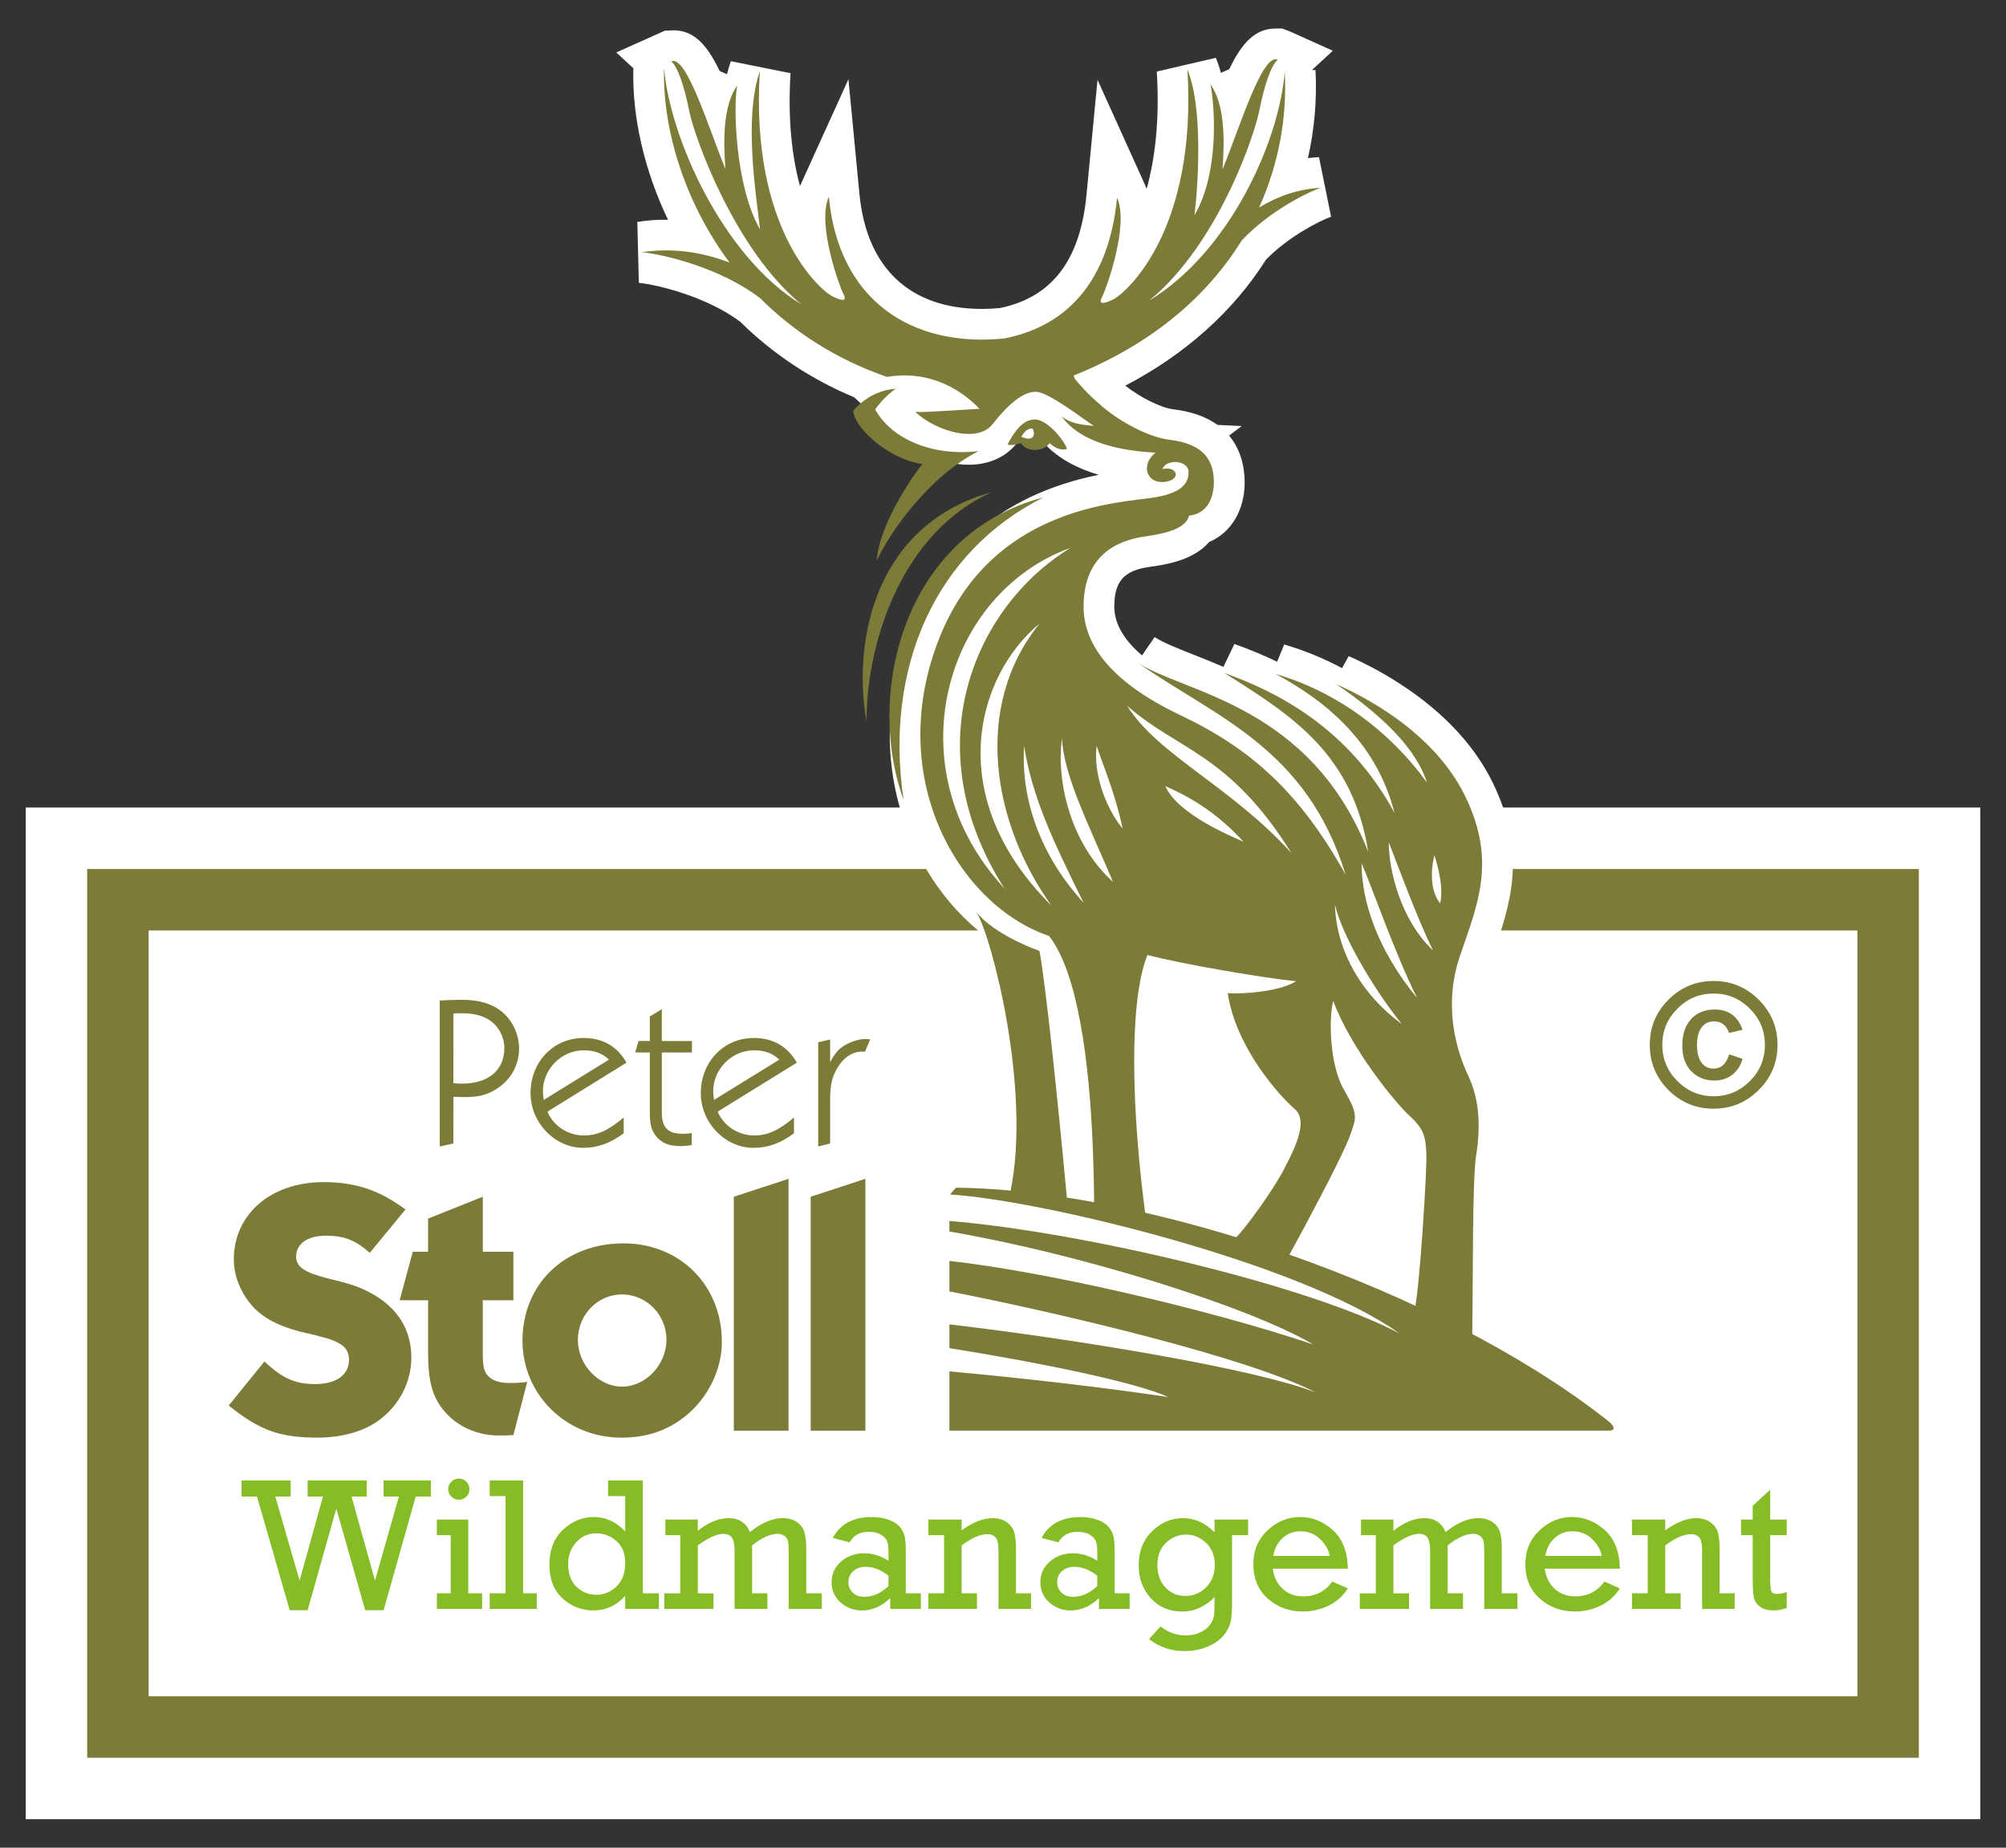 <?xml version="1.0" encoding="utf-8"?>
<!-- Generator: Adobe Illustrator 16.0.0, SVG Export Plug-In . SVG Version: 6.00 Build 0)  -->
<!DOCTYPE svg PUBLIC "-//W3C//DTD SVG 1.1//EN" "http://www.w3.org/Graphics/SVG/1.1/DTD/svg11.dtd">
<svg version="1.1" id="Ebene_1" xmlns="http://www.w3.org/2000/svg" xmlns:xlink="http://www.w3.org/1999/xlink" x="0px" y="0px"
	 width="190px" height="175px" viewBox="104.569 113.5 190 175" enable-background="new 104.569 113.5 190 175"
	 xml:space="preserve">
<rect x="104.569" y="113.5" width="190" height="175" fill="#333333" stroke="none"/>
<g>
	<rect x="107.004" y="189.982" fill="#FFFFFF" width="185.13" height="95.818"/>
	<rect x="112.826" y="195.803" fill="#7D7B38" width="173.487" height="84.178"/>
	<rect x="118.648" y="201.625" fill="#FFFFFF" width="161.844" height="72.533"/>
	<path fill="#FFFFFF" d="M246.858,245.334l-4.142-2.066c-0.17-0.086-0.419-0.197-0.716-0.33c-2.095-0.947-4.246-1.982-5.54-3.326
		l-1.119-1.16l0.393-1.564c0.388-1.561,1.101-12.609,1.038-14.008l-0.055-0.678c-0.028-0.265-0.04-0.363-0.499-0.776
		c-0.175-0.159-0.389-0.367-0.632-0.621c-0.084,0.313-0.19,0.642-0.314,0.993c-0.146,0.427-0.301,0.804-0.497,1.253
		c-1.064,2.387-3.647,7.289-5.6,10.843l-0.943,1.714l-1.94-0.223c-0.509-0.062-0.986-0.224-2.563-0.779
		c-0.986-0.348-2.153-0.763-2.951-0.979l-5.184-1.408l0.592-0.527l-3.354-0.262c-1.247-0.1-4.32-0.412-5.923-1.209l-1.604-0.799
		l-0.008-1.795c-0.008-1.771-0.05-3.674-0.133-5.617c-0.48-11.237-2.119-15.734-3.113-17.457c-4.527-1.848-8.43-5.705-10.811-10.726
		c-2.976-6.274-3.189-13.533-0.603-20.438c3.969-10.6,12.374-13.774,17.998-14.921c-2.527-0.737-4.44-1.949-5.719-3.628
		l-1.592,0.087c-0.144,0.168-0.298,0.353-0.457,0.561c-1.023,1.307-2.639,2.028-4.545,2.028c-2.398,0-5.16-1.122-7.035-2.858
		l-3.808-3.524c-4.088-1.714-7.712-4.115-10.797-7.158c-3.176-2.383-7.824-3.51-9.604-3.685l-0.144-5.775
		c0.965-0.145,1.941-0.227,2.907-0.2c-2.228-4.65-3.413-9.706-3.284-14.354l-1.617-1.493l4.591-2.058l0.813-0.041
		c1.966,0,3.204,1.385,4.39,3.856l0.698,0.3c0.104-0.422,0.221-0.834,0.357-1.229l5.656,1.133c-0.278,4.48,0.162,7.994,0.896,10.698
		c0.026-0.062,0.053-0.125,0.08-0.188l4.509-9.935l1.041,10.858c0.671,7.026,4.791,10.896,11.6,10.896
		c0.553,0,1.116-0.026,1.688-0.08c4.937-1.008,7.625-4.52,8.219-10.727l1.043-10.896l4.51,9.976
		c0.053,0.114,0.099,0.231,0.145,0.354c0.771-2.789,1.249-6.435,0.959-11.107l5.591-1.303c0.186,0.44,0.346,0.919,0.481,1.422
		l0.786-0.34c1.192-2.473,2.44-3.857,4.403-3.857h0.624l0.766,0.297l4.026,1.808l-1.981,1.825l0.336,0.005
		c0.149,2.791-0.097,5.604-0.715,8.342c0.347-0.045,0.692-0.076,1.045-0.098l1.147,5.646c-1.141,0.41-4.099,1.929-6.168,4.072
		c-3.108,4.91-7.666,8.979-13.327,11.931c1.456,1.138,3.391,2.097,4.551,2.237c1.85,0.225,3.204,0.767,4.193,1.479l2.28,0.11
		l-1.188,0.899c0.854,1.02,1.238,2.194,1.39,3.249l0.026,0.271c0.105,0.734,0.232,3.088-1.236,4.968
		c-0.557,0.71-1.256,1.245-2.067,1.587c-1.521,1.782-4.198,2.158-5.636,2.361c-2.442,0.342-3.352,1.367-3.352,3.781
		c0,1.744,1.097,3.295,2.627,4.608l1.193-1.743c0.779,0.52,2.123,1.051,3.682,1.667c0.884,0.351,1.836,0.728,2.832,1.156
		l1.041-2.165c1.42,0.502,2.771,1.063,4.048,1.681l0.67-1.635c1.893,0.552,3.729,1.306,5.479,2.242l0.631-1.137
		c2.979,1.303,10.27,5.075,13.633,11.967c3.326,6.811,1.647,11.633,0.025,16.297l-0.373,1.084c-1.336,3.937-0.135,7.465,0.699,9.217
		c1.063,2.22,1.456,4.986,1.127,7.992c-0.044,0.383-0.092,0.75-0.152,1.107c-0.237,1.469-0.271,6.775-0.297,11.457
		c-0.012,2.037-0.023,4.086-0.053,5.941L246.858,245.334z M215.346,207.414c-0.532,3.211-0.576,8.262-0.096,14.233
		c0.172,2.109,0.402,4.295,0.694,6.494l0.442,3.363l3.219-2.865c0.588-0.56,3.083-3.947,3.979-5.688
		c0.365-0.707,0.75-1.455,1.008-2.123c0.094-0.237,0.153-0.424,0.191-0.563c-2.005-1.924-5.974-6.722-6.802-12.274l-0.01-0.06
		C217.066,207.762,216.177,207.589,215.346,207.414z M233.192,206.227l0.39,1.055c1.441,3.898,5.232,8.646,6.531,9.814
		c0.699,0.629,1.189,1.245,1.539,1.832c-0.086-0.752-0.271-1.516-0.604-2.211c-1.217-2.557-2.956-7.713-0.958-13.602l0.387-1.121
		c1.452-4.181,2.503-7.2,0.242-11.831c-0.336-0.688-0.729-1.336-1.167-1.944l-0.459,0.231c0.139,0.436,0.265,0.877,0.379,1.324
		l-3.021,1.178c0.235,0.879,0.436,1.808,0.592,2.789l-2.577,0.7c0.116,0.343,0.229,0.692,0.341,1.049l-5.326,2.27
		c-3.854-6.93-7.88-10.825-14.355-13.896c-7.188-3.412-10.831-7.75-10.831-12.896c0-2.232,0.535-4.142,1.55-5.66
		c-3.715,1.471-7.579,4.313-9.753,10.121c-2.029,5.417-1.883,11.063,0.41,15.903c1.848,3.896,4.979,6.908,8.375,8.062l0.825,0.279
		l0.534,0.686c1.327,1.7,2.377,4.233,3.157,7.644c0.229-1.969,0.601-3.744,1.167-5.145l0.96-2.366l2.473,0.645
		c3.447,0.897,10.941,2.138,13.644,2.409l1.393,0.141l1.318-5.152l2.031,5.491l3.75,0.378L233.192,206.227z M224.711,210.254
		c0.995,2.186,2.492,4.139,3.596,5.307c-0.547-2.033-0.686-4.303-0.558-6.086C226.783,209.863,225.703,210.105,224.711,210.254z
		 M197.592,148.578c0.352,0.256,0.694,0.53,1.027,0.824c0.446-0.379,0.891-0.692,1.331-0.943
		C199.147,148.537,198.362,148.576,197.592,148.578z M202.854,147.704l0.138,0.006c0.221,0.021,0.444,0.056,0.676,0.11l0.231-0.535
		C203.559,147.438,203.211,147.576,202.854,147.704z M207.735,144.824c-0.391,0.351-0.8,0.678-1.229,0.982
		c0.586-0.26,1.155-0.531,1.713-0.813C208.053,144.949,207.891,144.893,207.735,144.824z M185.592,144.762
		c0.5,0.257,1.007,0.501,1.525,0.731c-0.339-0.238-0.664-0.492-0.979-0.757L185.592,144.762z"/>
	<path fill="#7D7B38" d="M242.846,204.051c1.66-4.875,3.511-8.974,0.489-15.164c-3.024-6.193-9.849-9.556-12.188-10.578
		c4.729,3.218,7.603,6.288,8.582,9.311c-3.563-4.926-8.635-8.629-14.338-10.287c4.244,2.291,9.459,6.097,11.26,13.162
		c-4.385-8.142-11.309-11.552-16.135-13.259c6.58,4.096,12.188,7.755,13.652,16.964c-5.464-13.992-17.505-15.063-21.847-17.938
		c7.268,5.121,15.992,7.996,19.699,20.085c-4.338-7.8-8.969-11.942-15.651-15.112c-7.111-3.374-9.168-7.098-9.168-10.266
		c0-4.828,3.077-6.275,5.854-6.665c2.779-0.392,3.854-0.993,4.147-1.971c2.166-0.238,2.479-2.486,2.294-3.865
		c-0.002-0.017-0.002-0.033-0.004-0.051c-0.196-1.363-0.931-2.875-4.145-3.265c-1.997-0.241-4.642-1.683-6.394-3.159
		c-0.006-0.004-0.008-0.008-0.013-0.01c-0.191-0.166-0.373-0.328-0.543-0.491c-0.624-0.563-0.851-0.765-1.72-1.745
		c-0.638-0.713-0.315-0.72-0.315-0.72c7.469-3.019,12.605-7.569,15.796-12.722c2.475-2.676,6.026-4.494,7.5-5.022
		c-2.137,0.122-4.097,0.815-5.834,1.872c1.894-4.188,2.657-8.619,2.432-12.869c-0.547,6.714-5.261,17.086-12.85,21.691
		c6.461-5.272,9.944-15.516,10.439-18.002c0.501-2.486,1.093-4.227,1.743-4.824c-1.442-0.646-3.534,6.217-5.221,10.396
		c0-0.847,0.596-5.619-1.146-8.058c0.4,2.038,0.873,8.286-1.513,12.398c0.4-3.435,0.761-10.353-0.674-13.793
		c0.945,15.269-5.82,21.186-7.061,21.782c-1.244,0.597-1.294,0.248-0.998-0.299c0.299-0.548,2.586-6.713,1.396-9.35
		c-0.722,7.528-4.433,12.119-10.693,13.332c-8.791,0.871-15.668-3.601-16.607-13.422c-1.174,2.585,1.068,8.631,1.365,9.166
		c0.293,0.535,0.24,0.877-0.977,0.292c-1.222-0.587-7.851-6.387-6.922-21.354c-1.531,4.431-0.369,11.62,0.021,14.985
		c-2.339-4.033-2.556-11.621-2.167-13.621c-1.706,2.391-1.123,7.071-1.123,7.896c-1.653-4.095-3.705-10.82-5.117-10.188
		c0.634,0.586,1.216,2.291,1.705,4.729c0.486,2.438,4.293,13.127,10.63,18.295c-7.443-4.517-12.48-15.808-13.019-22.39
		c-0.167,5.266,1.658,12.328,6.207,18.425c-2.635-1.015-5.42-1.414-8.317-0.985c2.057,0.2,7.463,1.468,11.237,4.38
		c3.086,3.081,7.039,5.713,11.98,7.432c3.317-0.582,6.453,0.605,8.776,3.023c-2.728,0.147-5.113,0.344-6.094,0.293
		c2.002,1.854,5.9,2.975,7.311,1.172c1.414-1.805,2.927-3.17,4.195-3.074c1.271,0.1,4.729,2.828,5.414,3.219
		c-1.366-0.098-2.343-0.29-3.073-0.926c1.855,2.633,5.896,3.316,8.921,3.463c-0.812,0.615-0.993,1.488-0.678,2.096
		c0.232,0.444,0.734,0.744,1.458,0.683c0.761-0.065,1.102-0.381,1.121-0.683c0.024-0.374-0.455-0.727-1.263-0.537
		c0.336-0.976,2.434-0.877,2.48,0.243c0.003,0.102,0,0.195-0.011,0.294c-0.101,0.989-0.923,1.771-3.209,2.144
		c-3.272,0.539-15.695,0.781-20.57,13.799c-4.877,13.017,2.096,24.864,10.578,27.74c2.76,3.535,3.798,11.968,4.131,19.734
		c0.084,1.979,0.127,3.923,0.136,5.728c1.27,0.633,4.852,0.912,4.852,0.912c-0.285-2.154-0.529-4.402-0.71-6.64
		c-0.585-7.271-0.514-14.427,0.909-17.933c3.555,0.926,11.16,2.193,14.084,2.488c-1.801,1.121-5.8,1.217-6.481,1.121
		c0.778,5.217,4.971,9.797,6.335,10.969c0.844,0.723,0.63,2.019,0.111,3.354c-0.321,0.827-0.759,1.672-1.134,2.399
		c-0.978,1.899-3.753,5.75-4.631,6.532c1.607,0.437,4.646,1.624,5.082,1.675c1.904-3.469,4.456-8.305,5.482-10.606
		c0.154-0.354,0.279-0.647,0.354-0.869c0.587-1.656,0.781-1.949-0.581-4.287c-1.368-2.343-1.464-6.729-1.027-8.437
		c1.659,4.486,5.854,9.654,7.316,10.972c1.114,1.004,1.352,1.784,1.442,2.621c0.029,0.254,0.043,0.516,0.064,0.79
		c0.101,1.169-0.631,12.97-1.118,14.919c1.267,1.315,4.482,2.584,5.459,3.069c0.097-6.53,0-15.453,0.389-17.844
		c0.054-0.307,0.094-0.619,0.129-0.936c0.234-2.146,0.076-4.471-0.859-6.424C242.604,213.215,241.193,208.925,242.846,204.051"/>
	<path fill="#7D7B38" d="M203.403,160.609c-13.256,3.463-16.908,18.566-13.249,28.658
		C188.296,176.74,193.168,165.729,203.403,160.609"/>
	<path fill="#7D7B38" d="M198.502,160.114c-10.926,3.022-13.232,13.855-11.867,21.704
		C186.682,173.725,190.312,163.771,198.502,160.114"/>
	<path fill="#7D7B38" d="M189.413,150.325c-0.928,0.048-2.637,0.438-4.049,2.098c0.343,2.045,3.903,4.726,6.588,5.02
		c-0.441,0.438-4.101,5.51-4.346,9.166c1.32-2.828,5.026-8.045,9.656-10.383c-4.584,0.534-8.336-1.271-9.8-3.951
		C187.464,152.273,188.294,151.055,189.413,150.325"/>
	<path fill="#7D7B38" d="M197.066,199.903c1.511,2.536,5.17,16.87,3.222,26.378c1.854,0.486,5.354,0.92,5.354,0.92
		c-0.83-8.971-2.037-20.666-2.625-23.642C201.212,202.928,198.334,201.512,197.066,199.903"/>
	<path fill="#7D7B38" d="M203.981,155.472c0.401,0.342,0.979,0.759,1.66,0.54c-0.36-0.939-1.9-2.762-3.04-2.781
		c-1.139-0.021-1.961,1.141-2.604,2.361c0.259,0.1,0.704,0.08,1.262-0.142C201.84,156.43,203.496,156.23,203.981,155.472
		 M202.319,154.09c0.318,0.521,0.095,1.2-0.94,0.721C201.659,154.313,201.939,154.132,202.319,154.09"/>
	<path fill="#7D7B38" d="M256.434,247.73c-15.649-12.136-42.785-21.523-61.312-21.742c-0.268,0.262-0.249,0.262-0.563,0.648
		c8.349,0.482,33.04,6.37,42.539,13.146c-8.468-4.507-29.971-9.603-42.605-10.642v1.002c12.108,2.054,28.233,7.028,34.468,10.7
		c-10.365-3.487-25.861-6.985-34.468-7.916v2.884c10.763,2.106,28.503,6.332,34.703,9.579c-5.786-2.282-23.035-5.086-34.703-6.456
		v2.252c8.533,1.362,17.665,3.224,20.74,4.636c-5.977-0.904-13.887-1.812-20.74-2.435v5.61h62.446
		C256.938,249,258.282,249.058,256.434,247.73"/>
	<path fill="#FFFFFF" d="M201.311,154.865c1.146,0.527,1.387-0.221,1.039-0.793C201.926,154.115,201.623,154.314,201.311,154.865"/>
	<path fill="#FFFFFF" d="M205.959,165.389c-11.896,4.289-16.818,20.866-6.242,32.274
		C191.188,184.353,196.745,171.042,205.959,165.389"/>
	<path fill="#FFFFFF" d="M209.99,197.021c-2.252-5.31-4.72-10.133-4.826-13.622C204.574,187.419,205.967,193.428,209.99,197.021"/>
	<path fill="#FFFFFF" d="M207.203,199.006c-2.896-5.847-4.882-10.029-5.634-14.856C201.25,189.137,203.071,194.499,207.203,199.006"
		/>
	<path fill="#FFFFFF" d="M203.032,172.556c-5.996,4.974-9.214,16.429,1.126,26.716C198.594,191.52,196.645,180.452,203.032,172.556"
		/>
	<path fill="#FFFFFF" d="M237.34,210.488c-2.678-3.326-5.682-8.42-6.328-11.317C231.121,203.623,233.642,207.805,237.34,210.488"/>
	<path fill="#FFFFFF" d="M240.294,203.516c-1.452-2.951-3.272-7.884-4.186-10.244C236.109,195.952,237.236,200.619,240.294,203.516"
		/>
	<path fill="#FFFFFF" d="M240.969,199.055c0.29-1.119,0-2.894-0.534-4.541C240.258,195.044,239.787,197.581,240.969,199.055"/>
	<path fill="#FFFFFF" d="M238.79,208.021c-2.093-4.184-4.396-10.832-5.26-12.766C233.531,198.794,234.982,203.41,238.79,208.021"/>
	<path fill="#FFFFFF" d="M210.9,191.982c-0.642-3.112-1.713-5.633-2.463-7.833C208.115,186.725,209.24,189.941,210.9,191.982"/>
	<path fill="#FFFFFF" d="M214.947,187.965c1.185,2.684,6.328,4.774,7.401,5.255C219.987,190.648,217.574,189.092,214.947,187.965"/>
	<path fill="#FFFFFF" d="M211.334,180.354c2.93,4.681,9.751,7.559,15.555,13.944C220.988,184.842,216.159,184.596,211.334,180.354"
		/>
	<path fill="#7D7B38" d="M129.615,242.449c1.691,1.588,2.899,2.14,4.801,2.14c2.002,0,3.209-0.861,3.209-2.312
		c0-0.691-0.31-1.209-0.898-1.521c-0.449-0.276-0.967-0.449-1.518-0.589l-0.758-0.205l-0.729-0.172l-0.758-0.174
		c-2.211-0.586-3.695-1.414-4.729-2.693c-0.966-1.209-1.521-2.727-1.521-4.145c0-4.281,3.521-7.318,8.494-7.318
		c3.038,0,5.278,0.762,7.768,2.59l-3.382,4.107c-1.382-1.207-2.419-1.621-4.182-1.621c-1.69,0-2.794,0.76-2.794,1.969
		c0,1.001,0.795,1.519,3.106,2.105c1.898,0.448,2.726,0.727,3.625,1.176c2.767,1.377,4.18,3.52,4.18,6.314
		c0,2.28-1.141,4.488-3.006,5.872c-1.483,1.104-3.556,1.688-5.869,1.688c-3.593,0-5.489-0.688-8.423-3.037L129.615,242.449z"/>
	<path fill="#7D7B38" d="M150.297,236.649v4.901c0,1.416,0.1,1.828,0.514,2.279c0.416,0.449,1.103,0.656,2.005,0.656
		c0.583,0,0.896,0,1.692-0.104l-1.313,5.04c-0.554,0.034-0.827,0.034-1.418,0.034c-1.966,0-3.863-0.826-5.074-2.246
		c-1.175-1.342-1.587-2.828-1.587-5.66v-4.901h-2.692l1.242-4.593h1.45v-3.141l5.183-2.072v5.213h2.896v4.593H150.297
		L150.297,236.649z"/>
	<path fill="#7D7B38" d="M172.941,240.584c0,2.349-1.035,4.73-2.797,6.459c-1.828,1.758-4.004,2.621-6.731,2.621
		c-5.216,0-9.357-4.072-9.357-9.185c0-5.385,4.008-9.218,9.566-9.218C168.973,231.263,172.941,235.233,172.941,240.584
		 M159.303,240.41c0,2.352,1.969,4.422,4.176,4.422c2.245,0,4.214-2.07,4.214-4.453c0-2.35-1.896-4.28-4.214-4.28
		C161.166,236.098,159.303,238.029,159.303,240.41"/>
	<polygon fill="#7D7B38" points="174.074,226.844 179.256,225.149 179.256,249.002 174.074,249.002 	"/>
	<polygon fill="#7D7B38" points="181.354,226.844 186.535,225.149 186.535,249.002 181.354,249.002 	"/>
	<path fill="#7D7B38" d="M147.513,221.803l-1.291,0.283v-13.83h0.184c0.736-0.039,0.49-0.039,0.84-0.039
		c0.351-0.021,0.78-0.021,1.007-0.021c1.376,0,2.322,0.204,3.265,0.717c1.332,0.761,2.215,2.279,2.215,3.899
		c0,1.581-0.799,3.017-2.194,3.86c-0.861,0.531-1.662,0.738-2.977,0.738c-0.104,0-0.454,0-0.742-0.021h-0.305L147.513,221.803
		L147.513,221.803z M147.513,216.096c0.368,0.021,0.655,0.039,0.817,0.039c2.487,0,4.008-1.271,4.008-3.363
		c0-1.027-0.497-2.012-1.315-2.588c-0.697-0.491-1.561-0.718-2.771-0.718c-0.146,0-0.435,0-0.738,0.021L147.513,216.096
		L147.513,216.096z"/>
	<path fill="#7D7B38" d="M156.421,218.783c0.554,1.356,1.946,2.258,3.446,2.258c1.295,0,2.317-0.473,3.777-1.7v1.498
		c-1.272,0.94-2.466,1.375-3.839,1.375c-2.688,0-4.986-2.384-4.986-5.173c0-2.977,2.175-5.233,5.027-5.233
		c1.805,0,3.2,0.8,4.063,2.34L156.421,218.783z M162.248,213.861c-0.614-0.598-1.396-0.884-2.381-0.884
		c-2.114,0-3.88,1.765-3.88,3.919c0,0.145,0.042,0.432,0.084,0.779L162.248,213.861z"/>
	<path fill="#7D7B38" d="M170.107,213.18h-2.852v5.729c0,1.373,0.594,1.969,1.928,1.969c0.286,0,0.511,0,0.904-0.06v1.128
		c-0.435,0.084-0.721,0.104-1.092,0.104c-1.087,0-1.824-0.309-2.341-1.008c-0.392-0.533-0.535-1.066-0.535-2.133v-5.729h-1.393
		l0.328-1.087h1.063v-2.317l1.136-0.698v3.017h2.852L170.107,213.18L170.107,213.18z"/>
	<path fill="#7D7B38" d="M172.547,218.783c0.555,1.356,1.951,2.258,3.451,2.258c1.289,0,2.317-0.473,3.773-1.7v1.498
		c-1.27,0.94-2.464,1.375-3.837,1.375c-2.688,0-4.988-2.384-4.988-5.173c0-2.977,2.177-5.233,5.027-5.233
		c1.807,0,3.204,0.8,4.066,2.34L172.547,218.783z M178.379,213.861c-0.618-0.598-1.396-0.884-2.381-0.884
		c-2.116,0-3.881,1.765-3.881,3.919c0,0.145,0.04,0.432,0.082,0.779L178.379,213.861z"/>
	<path fill="#7D7B38" d="M186.501,213.1h-0.307c-1.049,0-2.032,0.799-2.59,2.092c-0.306,0.66-0.41,1.398-0.41,2.631v3.98
		l-1.127,0.283v-9.869l1.127-0.266v2.153c0.494-0.903,0.822-1.294,1.461-1.644c0.573-0.326,1.312-0.553,1.865-0.553
		c0.104,0,0.268,0.021,0.476,0.041L186.501,213.1z"/>
	<path fill="#7D7B38" d="M272.929,212.461c0,1.669-0.596,3.094-1.781,4.275c-1.188,1.18-2.609,1.771-4.271,1.771
		c-1.667,0-3.096-0.585-4.276-1.763c-1.179-1.185-1.772-2.611-1.772-4.283s0.588-3.098,1.77-4.277
		c1.18-1.184,2.607-1.773,4.28-1.773c1.661,0,3.083,0.59,4.271,1.775C272.333,209.369,272.929,210.798,272.929,212.461
		 M271.733,212.461c0-1.34-0.479-2.484-1.428-3.432c-0.957-0.951-2.096-1.429-3.43-1.429c-1.336,0-2.479,0.478-3.431,1.435
		c-0.949,0.948-1.428,2.092-1.428,3.426c0,1.337,0.479,2.481,1.436,3.436c0.95,0.951,2.091,1.43,3.423,1.43
		c1.334,0,2.473-0.479,3.43-1.426C271.254,214.949,271.733,213.805,271.733,212.461 M268.348,213.359l1.271,0.426
		c-0.183,0.646-0.51,1.146-0.976,1.51c-0.463,0.363-1.029,0.544-1.687,0.544c-0.883,0-1.616-0.291-2.19-0.872
		c-0.573-0.585-0.856-1.401-0.856-2.452c0-1.041,0.272-1.871,0.819-2.481c0.551-0.615,1.299-0.92,2.248-0.92
		c1.313,0,2.193,0.639,2.642,1.918l-1.279,0.301c-0.263-0.732-0.73-1.099-1.405-1.099c-0.521,0-0.925,0.194-1.208,0.591
		c-0.285,0.389-0.425,0.938-0.425,1.646c0,0.726,0.14,1.278,0.421,1.664c0.285,0.385,0.66,0.575,1.141,0.575
		C267.59,214.709,268.084,214.26,268.348,213.359"/>
	<polygon fill="#86BC25" points="132.01,266.008 128.909,255.24 127.449,255.24 127.449,253.719 132.1,253.719 132.1,255.24 
		130.643,255.24 132.946,263.199 135.158,255.24 133.708,255.24 133.708,253.719 139.3,253.719 139.3,255.24 137.865,255.24 
		140.088,263.199 142.351,255.24 140.898,255.24 140.898,253.719 145.377,253.719 145.377,255.24 143.943,255.24 140.902,266.008 
		139.162,266.008 136.424,256.387 133.706,266.008 	"/>
	<path fill="#86BC25" d="M147.258,264.406v-5.508h-1.313v-1.479h2.978v6.986h1.31v1.479h-4.286v-1.479H147.258L147.258,264.406z
		 M147.023,254.543c0-0.271,0.092-0.504,0.284-0.7c0.189-0.198,0.425-0.3,0.72-0.3c0.273,0,0.509,0.098,0.709,0.287
		c0.195,0.194,0.298,0.432,0.298,0.713c0,0.279-0.103,0.516-0.298,0.714c-0.2,0.192-0.436,0.288-0.709,0.288
		c-0.28,0-0.517-0.098-0.711-0.297C147.12,255.053,147.023,254.814,147.023,254.543"/>
	<polygon fill="#86BC25" points="152.45,264.406 152.45,255.199 150.95,255.199 150.95,253.721 154.115,253.721 154.115,264.406 
		155.408,264.406 155.408,265.885 150.95,265.885 150.95,264.406 	"/>
	<path fill="#86BC25" d="M166.975,264.406v1.479h-3.188v-1.24c-0.826,0.919-1.832,1.382-3.023,1.382
		c-1.102,0-2.072-0.378-2.904-1.131c-0.832-0.75-1.25-1.818-1.25-3.208c0-1.394,0.431-2.493,1.285-3.3
		c0.859-0.803,1.826-1.205,2.905-1.205c1.139,0,2.138,0.455,2.987,1.364v-3.349h-1.624v-1.479h3.29v10.686H166.975L166.975,264.406z
		 M158.383,261.643c0,0.934,0.266,1.648,0.791,2.152c0.528,0.502,1.158,0.75,1.893,0.75c0.711,0,1.343-0.262,1.894-0.791
		c0.552-0.527,0.826-1.258,0.826-2.189c0-0.938-0.277-1.648-0.843-2.123c-0.562-0.482-1.19-0.719-1.893-0.719
		c-0.752,0-1.385,0.277-1.898,0.843C158.64,260.129,158.383,260.82,158.383,261.643"/>
	<path fill="#86BC25" d="M169,264.406v-5.508h-1.41v-1.479h3.071v1.066c1.003-0.8,1.982-1.199,2.943-1.199
		c0.963,0,1.633,0.439,1.998,1.322c1.103-0.883,2.129-1.322,3.08-1.322c0.549,0,0.998,0.121,1.353,0.363
		c0.353,0.241,0.59,0.549,0.712,0.92c0.122,0.366,0.187,0.913,0.187,1.639v4.197h1.476v1.479h-3.141v-5.379
		c0-0.487-0.021-0.834-0.064-1.035c-0.045-0.202-0.159-0.367-0.336-0.5c-0.177-0.132-0.39-0.196-0.638-0.196
		c-0.715,0-1.522,0.366-2.428,1.095v4.537h1.449v1.479h-3.107v-5.537c0-0.554-0.08-0.955-0.243-1.201
		c-0.158-0.248-0.431-0.372-0.816-0.372c-0.626,0-1.434,0.366-2.423,1.094v4.539h1.484v1.479h-4.66v-1.479H169V264.406z"/>
	<path fill="#86BC25" d="M191.791,264.406v1.479h-2.903v-1.033c-0.803,0.783-1.701,1.177-2.692,1.177
		c-0.77,0-1.438-0.256-2.009-0.757c-0.564-0.5-0.851-1.141-0.851-1.924c0-0.786,0.301-1.438,0.906-1.957
		c0.6-0.521,1.329-0.778,2.178-0.778c0.795,0,1.563,0.239,2.303,0.717v-0.838c0-0.435-0.042-0.767-0.123-1
		c-0.081-0.232-0.27-0.441-0.574-0.629c-0.297-0.188-0.688-0.281-1.176-0.281c-0.834,0-1.436,0.332-1.809,0.998l-1.594-0.42
		c0.706-1.316,1.928-1.975,3.658-1.975c0.632,0,1.185,0.085,1.646,0.26c0.465,0.17,0.81,0.391,1.038,0.661s0.382,0.562,0.458,0.878
		c0.08,0.315,0.114,0.817,0.114,1.508v3.916h1.429V264.406z M188.723,262.738c-0.716-0.562-1.443-0.843-2.178-0.843
		c-0.459,0-0.845,0.136-1.152,0.403c-0.312,0.267-0.464,0.615-0.464,1.041c0,0.396,0.132,0.728,0.405,0.998
		c0.271,0.266,0.637,0.4,1.104,0.4c0.808,0,1.567-0.339,2.283-1.015L188.723,262.738L188.723,262.738z"/>
	<path fill="#86BC25" d="M195.65,257.42v1.022c1.068-0.771,2.039-1.155,2.92-1.155c0.545,0,1,0.133,1.359,0.389
		c0.361,0.261,0.594,0.58,0.704,0.955s0.167,0.924,0.167,1.65v4.125h1.424v1.479h-3.084v-5.535c0-0.643-0.098-1.063-0.289-1.256
		c-0.195-0.195-0.43-0.293-0.711-0.293c-0.733,0-1.563,0.359-2.49,1.074v4.531h1.456v1.479H192.5v-1.479h1.485v-5.509H192.5v-1.479
		h3.149V257.42z"/>
	<path fill="#86BC25" d="M211.566,264.406v1.479h-2.903v-1.033c-0.804,0.783-1.705,1.177-2.695,1.177
		c-0.766,0-1.437-0.256-2.006-0.757c-0.569-0.5-0.853-1.141-0.853-1.924c0-0.786,0.302-1.438,0.904-1.957
		c0.602-0.521,1.332-0.778,2.182-0.778c0.794,0,1.562,0.239,2.304,0.717v-0.838c0-0.435-0.044-0.767-0.12-1
		c-0.085-0.232-0.276-0.441-0.577-0.629c-0.3-0.188-0.691-0.281-1.176-0.281c-0.835,0-1.438,0.332-1.813,0.998l-1.589-0.42
		c0.708-1.316,1.922-1.975,3.658-1.975c0.634,0,1.184,0.085,1.648,0.26c0.462,0.17,0.807,0.391,1.034,0.661
		c0.226,0.271,0.377,0.562,0.462,0.878c0.076,0.315,0.116,0.817,0.116,1.508v3.916h1.424V264.406z M208.498,262.738
		c-0.721-0.562-1.443-0.843-2.179-0.843c-0.463,0-0.847,0.136-1.155,0.403c-0.31,0.267-0.465,0.615-0.465,1.041
		c0,0.396,0.137,0.728,0.406,0.998c0.274,0.266,0.641,0.4,1.108,0.4c0.805,0,1.563-0.339,2.283-1.015L208.498,262.738
		L208.498,262.738z"/>
	<path fill="#86BC25" d="M222.785,257.42v1.479h-1.519v6.305c0,0.853-0.047,1.484-0.135,1.894c-0.086,0.414-0.297,0.832-0.634,1.262
		c-0.333,0.429-0.834,0.788-1.506,1.079c-0.673,0.288-1.422,0.438-2.248,0.438c-1.249,0-2.363-0.377-3.34-1.129l1.082-1.207
		c0.736,0.572,1.535,0.855,2.396,0.855c0.48,0,0.921-0.091,1.33-0.273c0.409-0.184,0.713-0.406,0.914-0.668
		c0.201-0.265,0.331-0.513,0.39-0.746c0.061-0.239,0.089-0.637,0.089-1.195v-0.77c-0.266,0.33-0.675,0.645-1.233,0.942
		c-0.559,0.297-1.172,0.444-1.837,0.444c-1.215,0-2.202-0.418-2.965-1.26c-0.765-0.838-1.146-1.871-1.146-3.094
		c0-1.342,0.421-2.426,1.264-3.246c0.842-0.83,1.816-1.242,2.924-1.242c1.121,0,2.116,0.447,2.993,1.338v-1.205H222.785
		L222.785,257.42z M214.189,261.74c0,0.855,0.251,1.555,0.75,2.094c0.496,0.548,1.136,0.82,1.912,0.82
		c0.756,0,1.409-0.274,1.955-0.82c0.549-0.545,0.824-1.245,0.824-2.104c0-0.867-0.275-1.566-0.824-2.096
		c-0.546-0.529-1.186-0.791-1.906-0.791c-0.724,0-1.354,0.26-1.897,0.785C214.461,260.146,214.189,260.854,214.189,261.74"/>
	<path fill="#86BC25" d="M232.233,262.072h-7.117c0.104,0.779,0.413,1.414,0.926,1.896c0.516,0.484,1.169,0.727,1.967,0.727
		c1.16,0,2.078-0.467,2.756-1.4l1.47,0.646c-0.478,0.742-1.097,1.291-1.861,1.648c-0.768,0.361-1.564,0.539-2.399,0.539
		c-1.291,0-2.397-0.402-3.314-1.211c-0.921-0.807-1.378-1.897-1.378-3.269c0-1.299,0.445-2.368,1.343-3.207
		c0.893-0.842,1.922-1.261,3.082-1.261c1.135,0,2.17,0.411,3.091,1.229C231.719,259.23,232.199,260.451,232.233,262.072
		 M230.521,260.865c-0.119-0.594-0.428-1.132-0.929-1.613s-1.115-0.721-1.847-0.721c-0.662,0-1.23,0.213-1.705,0.65
		c-0.474,0.434-0.761,0.995-0.865,1.684H230.521z"/>
	<path fill="#86BC25" d="M234.885,264.406v-5.508h-1.406v-1.479h3.067v1.066c1.001-0.8,1.982-1.199,2.941-1.199
		c0.966,0,1.633,0.439,1.999,1.322c1.103-0.883,2.128-1.322,3.079-1.322c0.549,0,0.998,0.121,1.353,0.363
		c0.353,0.241,0.587,0.549,0.714,0.92c0.12,0.366,0.181,0.913,0.181,1.639v4.197h1.479v1.479h-3.142v-5.379
		c0-0.487-0.021-0.834-0.063-1.035c-0.047-0.202-0.157-0.367-0.334-0.5c-0.18-0.132-0.392-0.196-0.642-0.196
		c-0.713,0-1.52,0.366-2.427,1.095v4.537h1.456v1.479h-3.115v-5.537c0-0.554-0.082-0.955-0.241-1.201
		c-0.157-0.248-0.431-0.372-0.814-0.372c-0.628,0-1.436,0.366-2.425,1.094v4.539h1.486v1.479h-4.663v-1.479h1.516V264.406z"/>
	<path fill="#86BC25" d="M257.998,262.072h-7.117c0.104,0.779,0.412,1.414,0.926,1.896c0.513,0.484,1.168,0.727,1.967,0.727
		c1.164,0,2.08-0.467,2.756-1.4l1.47,0.646c-0.478,0.742-1.101,1.291-1.861,1.648c-0.765,0.361-1.562,0.539-2.396,0.539
		c-1.298,0-2.404-0.402-3.32-1.211c-0.918-0.807-1.378-1.897-1.378-3.269c0-1.299,0.449-2.368,1.344-3.207
		c0.896-0.842,1.921-1.261,3.081-1.261c1.139,0,2.17,0.411,3.093,1.229C257.481,259.23,257.963,260.451,257.998,262.072
		 M256.287,260.865c-0.121-0.594-0.429-1.132-0.933-1.613c-0.499-0.481-1.115-0.721-1.84-0.721c-0.666,0-1.238,0.213-1.709,0.65
		c-0.473,0.434-0.761,0.995-0.865,1.684H256.287z"/>
	<path fill="#86BC25" d="M262.293,257.42v1.022c1.07-0.771,2.041-1.155,2.922-1.155c0.548,0,1.003,0.133,1.357,0.389
		c0.362,0.261,0.596,0.58,0.704,0.955c0.111,0.375,0.168,0.924,0.168,1.65v4.125h1.427v1.479h-3.086v-5.535
		c0-0.643-0.098-1.063-0.289-1.256c-0.194-0.195-0.431-0.293-0.71-0.293c-0.733,0-1.566,0.359-2.493,1.074v4.531h1.461v1.479h-4.609
		v-1.479h1.486v-5.509h-1.486v-1.479h3.148V257.42z"/>
	<path fill="#86BC25" d="M269.473,258.898v-1.479h1.105v-1.303l1.657-1.521v2.824h1.564v1.479h-1.564v4.109
		c0,0.658,0.038,1.066,0.111,1.221c0.07,0.154,0.252,0.232,0.547,0.232c0.31,0,0.611-0.062,0.906-0.178v1.514
		c-0.423,0.152-0.852,0.23-1.277,0.23c-0.506,0-0.914-0.115-1.229-0.341c-0.313-0.226-0.511-0.506-0.596-0.844
		c-0.08-0.341-0.119-0.92-0.119-1.749v-4.196L269.473,258.898L269.473,258.898z"/>
</g>
</svg>

